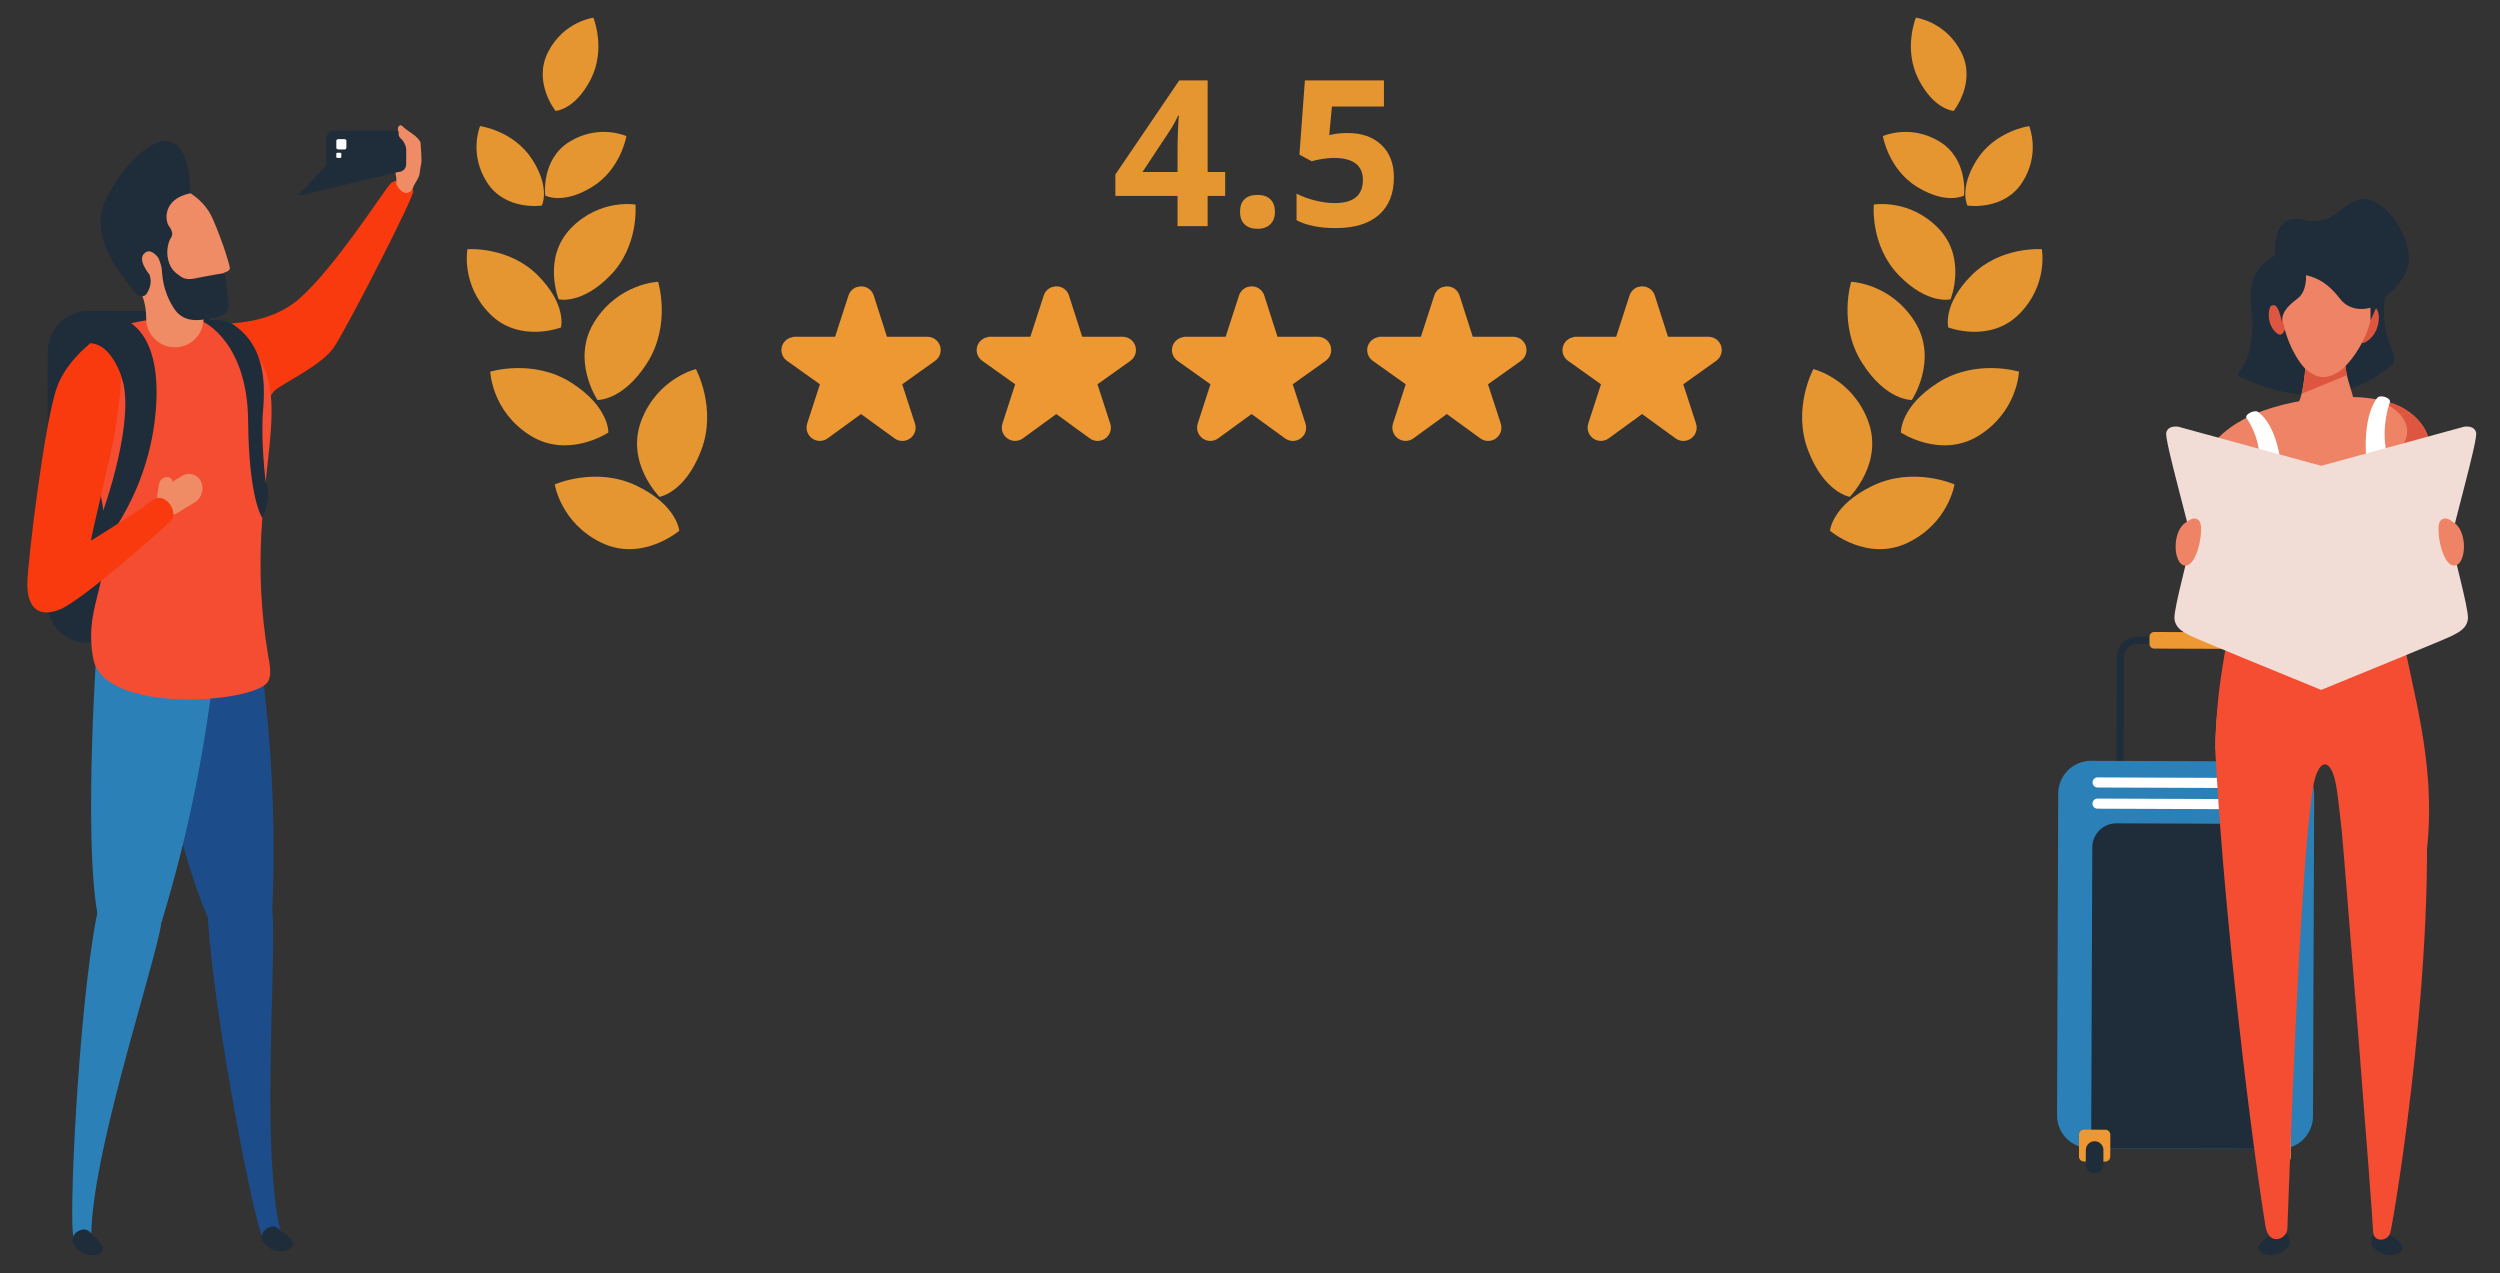 <?xml version="1.0" encoding="utf-8"?>
<!-- Generator: Adobe Illustrator 16.0.3, SVG Export Plug-In . SVG Version: 6.00 Build 0)  -->
<!DOCTYPE svg PUBLIC "-//W3C//DTD SVG 1.0//EN" "http://www.w3.org/TR/2001/REC-SVG-20010904/DTD/svg10.dtd">
<svg version="1.0" id="Capa_1" xmlns="http://www.w3.org/2000/svg" xmlns:xlink="http://www.w3.org/1999/xlink" x="0px" y="0px"
	 width="707px" height="360px" viewBox="0 0 707 360" enable-background="new 0 0 707 360" xml:space="preserve">
<rect x="0" y="0" width="707" height="360" fill="#333333" stroke="none"/>
<g>
	<g>
		<g>
			<g>
				<path fill-rule="evenodd" clip-rule="evenodd" fill="#1F2C39" d="M52.369,88.008l-27.235-0.102
					c-6.37-0.023-11.598,5.17-11.622,11.538l-0.263,70.703c-0.022,6.368,5.168,11.597,11.537,11.62l27.234,0.102
					c6.369,0.021,11.6-5.168,11.623-11.536l0.262-70.702C63.928,93.265,58.736,88.032,52.369,88.008z"/>
				<path fill-rule="evenodd" clip-rule="evenodd" fill="#1C4C89" d="M68.871,179.191c1.985-0.256,3.812-0.551,4.159,1.95
					c3.65,26.357,5.044,49.634,4.005,75.686c-0.578,10.792-10.051,12.26-13.4,9.926
					c-10.034-6.997-23.438-77.366-23.448-77.759C39.927,178.019,68.871,179.191,68.871,179.191z"/>
				<path fill-rule="evenodd" clip-rule="evenodd" fill="#1C4C89" d="M77.204,260.254
					c0.547,18.404-3.09,65.61,2.065,87.756c0.039,5.926-2.002,4.372-5.023,1.636
					c-1.96-1.776-13.451-60.403-15.38-88.621c0,0-0.643-10.075,3.077-13.58
					C65.58,244.007,76.547,244.333,77.204,260.254z"/>
				<path fill-rule="evenodd" clip-rule="evenodd" fill="#2B81B7" d="M57.46,183.099c1.987,0.252,3.83,0.427,3.536,2.933
					c-3.096,26.433-7.597,49.31-15.156,74.264c-3.272,10.3-12.812,9.337-15.465,6.235
					c-7.954-9.294-3.23-80.772-3.14-81.157C29.74,174.69,57.46,183.099,57.46,183.099z"/>
				<path fill-rule="evenodd" clip-rule="evenodd" fill="#F93A0E" d="M58.42,108.322
					c-0.18-1.099,0.582-16.964,0.582-16.964s15.68,1.918,25.692-6.928c10.012-8.842,23.368-29.764,25.575-32.32
					c2.208-2.553,6.227,0.484,6.585,1.949c0.364,1.466-18.727,38.664-22.413,44.144
					c-3.684,5.479-15.789,10.744-17.077,12.571c-1.288,1.827-2.3,2.374-2.324,8.967L58.42,108.322z"/>
				<path fill-rule="evenodd" clip-rule="evenodd" fill="#F44D32" d="M26.401,186.378
					c3.124,15.832,46.023,12.44,49.415,6.339l0.003-0.002l0,0c1.134-2.048,0.384-5.056-0.066-7.769
					c-8.393-50.695,13.019-76.291-10.082-90.876c-11.571-7.308-40.875-4.443-42.803,8.357
					c-2.319,15.454,6.956,33.956,7.073,49.716C30.053,166.834,23.763,172.993,26.401,186.378z"/>
				<path fill-rule="evenodd" clip-rule="evenodd" fill="#EF8C65" d="M49.55,65.485L49.55,65.485
					c4.46,0.016,8.095,3.678,8.078,8.138l-0.061,16.518c-0.017,4.46-3.679,8.097-8.139,8.08l0,0
					c-4.46-0.016-8.095-3.68-8.078-8.14l0.061-16.518C41.428,69.102,45.088,65.468,49.55,65.485z"/>
				<path fill-rule="evenodd" clip-rule="evenodd" fill="#EF8C65" d="M39.331,81.993c-0.065,0.077,2.052,2.207,2.03,8.56
					c0.012-3.603,3.097-6.677,6.075-6.667c0,0,8.387,2.491,8.606,3.594c0.044-0.005,0.088-0.006,0.133-0.013
					c7.488-0.754,7.612-4.292,7.532-5.085c-0.08-0.791-0.644-4.806-0.515-5.107
					c0.131-0.304,1.905-0.48,1.807-1.496c-0.102-1.017-1.771-6.746-4.79-13.812
					c-3.019-7.069-10.497-9.394-10.497-9.394c-12.391,3.651-4.479,19.203-7.168,18.574
					c-2.691-0.624-4.519,1.612-3.068,4.541C39.677,76.096,39.013,81.705,39.331,81.993z"/>
				<path fill-rule="evenodd" clip-rule="evenodd" fill="#1F2C39" d="M63.193,77.274c0,0-3.522,0.546-6.043,1.062
					c-2.519,0.519-4.29,1.056-5.97-0.095c-1.679-1.152-2.975-2.106-3.636-4.826
					c-0.656-2.724,0.187-5.308,0.819-6.189c0.632-0.881,0.374-2.009-0.625-3.352
					c-1.002-1.341-1.914-7.555,6.129-9.232c-0.715-27.047-18.03-11.139-24.306,2.548
					c-4.022,8.772,3.711,19.277,5.426,21.381c1.715,2.109,0.634,0.823,0.894,1.215
					c0.012,0.01,1.188,1.43,2.051,2.641c0.838,1.18,2.56,1.944,3.442,0.757
					c1.015-1.468,1.651-3.348,0.916-5.496c0,0-3.606-4.321-1.419-6.06c0,0,1.307-1.855,3.847,1.181
					c0,0,0.845,1.695,1.035,3.357c0.192,1.665,0.126,5.804,3.386,10.957s9.052,2.983,11.192,2.769
					c2.144-0.217,4.523-1.418,4.301-3.608c-0.219-2.189-0.716-7.128-0.792-7.877
					C63.765,77.659,63.401,77.248,63.193,77.274z"/>
				<path fill-rule="evenodd" clip-rule="evenodd" fill="#2B81B7" d="M45.143,263.65
					c-4.102,17.954-18.76,62.44-19.339,85.169c-1.454,5.747-2.756,4.146-4.988,0.739
					c-1.452-2.215,1.156-61.974,6.385-89.772c0,0,1.913-9.911,6.392-12.372
					C37.974,245.008,48.512,248.076,45.143,263.65z"/>
				<g>
					<path fill-rule="evenodd" clip-rule="evenodd" fill="#EF8C65" d="M50.159,145.055l4.979-3.039
						c1.936-1.185,2.698-3.822,1.69-5.867l0,0c-1.008-2.045-3.413-2.749-5.351-1.565l-4.977,3.043
						c-1.938,1.182-2.698,3.821-1.69,5.864l0,0C45.815,145.533,48.223,146.239,50.159,145.055z"/>
					<path fill-rule="evenodd" clip-rule="evenodd" fill="#EF8C65" d="M48.35,139.345l0.418-2.708
						c0.157-1.009-0.567-1.782-1.609-1.718l0,0c-1.045,0.067-2.026,0.944-2.181,1.953l-0.421,2.705
						c-0.157,1.011,0.571,1.784,1.613,1.718h0.002C47.216,141.231,48.195,140.354,48.35,139.345z"/>
				</g>
				<g>
					<path fill-rule="evenodd" clip-rule="evenodd" fill="#EF8C65" d="M116.637,53.571c0,0,0.158-0.857,1.234-2.53
						c1.081-1.675,0.758-2.758,1.166-4.283c0.408-1.53-0.075-4.61-0.068-6.147c0.002-1.533-4.197-3.77-5.093-4.793
						c-0.897-1.022-1.802,0.493-1.095,1.602c0,0-0.401,0.995,0.78,1.973c1.183,0.977,0.065,2.311-0.717,2.656
						c-0.784,0.349-1.037-0.303-2.035-1.057c-1.001-0.748-1.204-1.21-1.724-0.834
						c-0.525,0.377-1.011,1.316,0.338,2.539s1.509,3.443,2.075,5.106c0.565,1.662,0.689,3.018,0.565,4.164
						C112.029,52.286,114.291,56.429,116.637,53.571z"/>
					<path fill-rule="evenodd" clip-rule="evenodd" fill="#EF8C65" d="M118.32,39.382c-1.212-1.33-3.769-2.795-4.444-3.564
						c-0.897-1.022-1.802,0.493-1.095,1.602c0,0-0.401,0.995,0.78,1.973c0.843,0.699,0.517,1.573-0.022,2.146
						c0.536,0.407,1.765,0.729,2.244,0.23C116.209,41.324,117.63,40.168,118.32,39.382z"/>
					<path fill-rule="evenodd" clip-rule="evenodd" fill="#1F2C39" d="M94.508,36.908l18.216,0.068
						c1.195,0.004,2.171,0.985,2.166,2.18l-0.027,7.306c-0.003,1.198-0.988,2.172-2.183,2.167l-27.944,6.651
						c-1.195-0.004,7.559-7.705,7.564-8.903l0.027-7.305C92.332,37.878,93.314,36.904,94.508,36.908z"/>
					<path fill-rule="evenodd" clip-rule="evenodd" fill="#EF8C65" d="M117.564,38.665c-0.328-0.284-0.692-0.561-1.062-0.835
						c-1.192-0.497-3.434-1.189-3.971-1.352c-0.014,0.304,0.058,0.637,0.252,0.942c0,0-0.401,0.995,0.78,1.973
						c0.06,0.049,0.112,0.096,0.158,0.147h0.003l0.003,0.005c0.058,0.065,0.107,0.126,0.149,0.19
						c0.271,0.358,0.812,1.184,1.003,2.281c0.364,0.029,0.702-0.035,0.904-0.248
						c0.359-0.373,1.418-1.248,2.156-1.985C117.859,39.397,117.742,38.992,117.564,38.665z"/>
					<path fill-rule="evenodd" clip-rule="evenodd" fill="#FFFFFF" d="M95.624,39.343l1.841,0.007
						c0.277,0.001,0.503,0.231,0.501,0.508l-0.007,1.902c0,0.28-0.23,0.505-0.506,0.505l-1.839-0.007
						c-0.282-0.001-0.505-0.229-0.505-0.508l0.008-1.903C95.117,39.571,95.341,39.343,95.624,39.343z"/>
					<path fill-rule="evenodd" clip-rule="evenodd" fill="#FFFFFF" d="M95.356,43.194l0.92,0.003
						c0.139,0,0.252,0.115,0.252,0.252l-0.003,0.952c0,0.139-0.116,0.256-0.253,0.256l-0.919-0.003
						c-0.141-0.001-0.253-0.118-0.252-0.258l0.003-0.953C95.103,43.307,95.215,43.194,95.356,43.194z"/>
				</g>
				<path fill-rule="evenodd" clip-rule="evenodd" fill="#1F2C39" d="M79.374,348.1c0,0,3.684,2.095,3.486,3.796
					c-0.197,1.702-4.204,3.147-7.207,0.573c0,0-1.537-0.981-1.608-2.139c-0.075-1.152,0.452-2.093,0.721-2.33
					C75.038,347.76,77.239,345.472,79.374,348.1z"/>
				<path fill-rule="evenodd" clip-rule="evenodd" fill="#1F2C39" d="M26.09,349.235c0,0,3.384,2.552,2.971,4.212
					c-0.415,1.661-4.574,2.581-7.226-0.358c0,0-1.394-1.166-1.319-2.322c0.076-1.154,0.717-2.019,1.017-2.22
					C21.832,348.343,24.309,346.357,26.09,349.235z"/>
				<path fill-rule="evenodd" clip-rule="evenodd" fill="#1F2C39" d="M21.35,95.058l2.713,2.256
					c0,0,5.966-2.41,10.225,9.026s-4.454,36.939-6.468,41.736c-2.015,4.794-1.052,8.839-1.052,8.839
					s14.61-14.64,17.151-39.391c2.54-24.753-9.013-28.061-12.276-28.073
					C28.377,89.439,21.35,95.058,21.35,95.058z"/>
				<path fill-rule="evenodd" clip-rule="evenodd" fill="#1F2C39" d="M21.35,95.058l2.713,2.256
					c0,0,5.966-2.41,10.225,9.026c0.204,0.545,0.377,1.123,0.522,1.728l1.117,0.003l0.065-17.356
					c-1.78-0.983-3.406-1.261-4.348-1.265C28.377,89.439,21.35,95.058,21.35,95.058z"/>
				<path fill-rule="evenodd" clip-rule="evenodd" fill="#F93A0E" d="M25.511,97.103c-3.123,2.569-7.357,6.844-9.4,12.403
					c-3.458,9.403-8.378,49.82-8.384,55.783c0,5.96,2.754,9.73,9.326,7.012c6.568-2.723,30.433-24.045,31.509-25.272
					c1.074-1.227,0.36-4.537-2.118-5.843c-2.48-1.308-4.09,1.045-6.407,2.596
					c-2.319,1.551-13.725,8.807-14.231,9.089c-0.505,0.28,5.957-25.427,6.668-30.591
					c0.351-2.539,1.613-9.568,1.812-15.942C31.329,98.393,27.544,97.133,25.511,97.103z"/>
				<path fill-rule="evenodd" clip-rule="evenodd" fill="#1F2C39" d="M57.518,91.016c0,0,12.462,5.652,12.652,27.965
					c0.189,22.314,4.017,27.48,4.017,27.48s2.942-5.893,0.936-10.185c0,0-1.435-11.771-0.724-20.272
					c0.712-8.5,0.306-18.701-8.941-24.554C65.457,91.45,61.93,89.548,57.518,91.016z"/>
			</g>
		</g>
		<g>
			<g>
				<g>
					<path fill="#E59631" d="M196.798,104.381c0,0,6.062,11.128,1.465,23.067c-4.596,11.94-11.754,13.063-11.754,13.063
						s-9.718-9.691-5.122-21.63C185.983,106.943,196.798,104.381,196.798,104.381z"/>
					<path fill="#E59631" d="M156.887,136.997c0,0,11.569-5.168,23.111,0.352c11.54,5.521,12.1,12.745,12.1,12.745
						s-10.427,8.928-21.967,3.406C158.59,147.98,156.887,136.997,156.887,136.997z"/>
					<path fill="#E59631" d="M186.111,79.689c0,0,3.771,12.098-3.07,22.908c-6.842,10.811-14.082,10.515-14.082,10.515
						s-7.637-11.404-0.795-22.215C175.004,80.087,186.111,79.689,186.111,79.689z"/>
					<path fill="#E59631" d="M138.654,105.11c0,0,12.105-3.748,22.904,3.111c10.797,6.861,10.488,14.1,10.488,14.1
						s-11.416,7.618-22.214,0.757C139.033,116.217,138.654,105.11,138.654,105.11z"/>
					<path fill="#E59631" d="M179.704,57.847c0,0,1.108,11.581-7.075,20.004c-8.185,8.424-14.633,6.794-14.633,6.794
						s-4.713-11.685,3.47-20.11C169.649,56.113,179.704,57.847,179.704,57.847z"/>
					<path fill="#E59631" d="M132.191,70.477c0,0,11.597-0.925,19.892,7.39c8.292,8.316,6.561,14.738,6.561,14.738
						s-11.758,4.528-20.052-3.787C130.297,80.502,132.191,70.477,132.191,70.477z"/>
					<path fill="#E59631" d="M177.146,38.491c0,0-1.55,9.472-9.849,14.473c-8.299,5.002-13.101,2.346-13.101,2.346
						s-1.306-10.313,6.993-15.315S177.146,38.491,177.146,38.491z"/>
					<path fill="#E59631" d="M135.768,35.662c0,0,9.512,1.283,14.745,9.438c5.231,8.156,2.711,13.03,2.711,13.03
						s-10.273,1.594-15.504-6.561C132.488,43.414,135.768,35.662,135.768,35.662z"/>
					<path fill="#E59631" d="M167.803,5c0,0,3.662,8.872-0.77,17.488s-9.912,8.882-9.912,8.882
						s-6.531-8.087-2.101-16.704C159.452,6.05,167.803,5,167.803,5z"/>
				</g>
				<g>
					<path fill="#E59631" d="M512.822,104.381c0,0-6.061,11.128-1.466,23.067c4.597,11.94,11.755,13.063,11.755,13.063
						s9.72-9.691,5.124-21.63C523.639,106.943,512.822,104.381,512.822,104.381z"/>
					<path fill="#E59631" d="M552.735,136.997c0,0-11.571-5.168-23.111,0.352c-11.542,5.521-12.1,12.745-12.1,12.745
						s10.425,8.928,21.965,3.406C551.032,147.98,552.735,136.997,552.735,136.997z"/>
					<path fill="#E59631" d="M523.509,79.689c0,0-3.769,12.098,3.072,22.908c6.84,10.811,14.08,10.515,14.08,10.515
						s7.638-11.404,0.797-22.215C534.616,80.087,523.509,79.689,523.509,79.689z"/>
					<path fill="#E59631" d="M570.966,105.11c0,0-12.104-3.748-22.902,3.111
						c-10.799,6.861-10.489,14.1-10.489,14.1s11.418,7.618,22.215,0.757
						C570.587,116.217,570.966,105.11,570.966,105.11z"/>
					<path fill="#E59631" d="M529.916,57.847c0,0-1.108,11.581,7.076,20.004c8.184,8.424,14.631,6.794,14.631,6.794
						s4.716-11.685-3.468-20.11C539.971,56.113,529.916,57.847,529.916,57.847z"/>
					<path fill="#E59631" d="M577.429,70.477c0,0-11.596-0.925-19.89,7.39c-8.294,8.316-6.561,14.738-6.561,14.738
						s11.758,4.528,20.052-3.787C579.322,80.502,577.429,70.477,577.429,70.477z"/>
					<path fill="#E59631" d="M532.477,38.491c0,0,1.548,9.472,9.849,14.473c8.299,5.002,13.099,2.346,13.099,2.346
						s1.306-10.313-6.993-15.315S532.477,38.491,532.477,38.491z"/>
					<path fill="#E59631" d="M573.852,35.662c0,0-9.511,1.283-14.743,9.438c-5.232,8.156-2.711,13.03-2.711,13.03
						s10.273,1.594,15.503-6.561C577.133,43.414,573.852,35.662,573.852,35.662z"/>
					<path fill="#E59631" d="M541.816,5c0,0-3.659,8.872,0.77,17.488c4.434,8.617,9.914,8.882,9.914,8.882
						s6.53-8.087,2.099-16.704S541.816,5,541.816,5z"/>
				</g>
			</g>
			<g>
				<path fill="#E59631" d="M346.483,55.404h-4.96v8.539h-8.513v-8.539h-17.585v-6.06l18.064-26.605h8.034v25.901
					h4.96V55.404z M333.01,48.64v-6.99c0-1.164,0.047-2.856,0.141-5.073c0.095-2.216,0.17-3.503,0.226-3.86
					h-0.226c-0.695,1.54-1.532,3.044-2.507,4.509l-7.554,11.415H333.01z"/>
				<path fill="#E59631" d="M350.682,59.913c0-1.578,0.421-2.772,1.268-3.579c0.845-0.808,2.075-1.212,3.692-1.212
					c1.559,0,2.767,0.413,3.62,1.24c0.856,0.827,1.283,2.01,1.283,3.551c0,1.485-0.433,2.654-1.297,3.509
					c-0.863,0.855-2.066,1.282-3.606,1.282c-1.578,0-2.8-0.418-3.666-1.253
					C351.114,62.614,350.682,61.435,350.682,59.913z"/>
				<path fill="#E59631" d="M381.147,37.62c3.985,0,7.155,1.118,9.513,3.354c2.358,2.236,3.536,5.298,3.536,9.188
					c0,4.603-1.418,8.145-4.255,10.625c-2.837,2.48-6.894,3.72-12.175,3.72c-4.584,0-8.285-0.742-11.104-2.226v-7.525
					c1.485,0.789,3.212,1.433,5.186,1.93c1.974,0.498,3.844,0.747,5.61,0.747c5.315,0,7.974-2.179,7.974-6.539
					c0-4.152-2.752-6.229-8.258-6.229c-0.994,0-2.095,0.099-3.296,0.296c-1.204,0.197-2.18,0.409-2.933,0.634
					l-3.466-1.86l1.55-20.997h22.351v7.384H376.666l-0.762,8.088l0.988-0.197
					C378.038,37.752,379.457,37.62,381.147,37.62z"/>
			</g>
		</g>
		<g>
			<g>
				<path fill-rule="evenodd" clip-rule="evenodd" fill="#1F2C39" d="M604.177,257.754l27.918,0.103
					c1.039,0.003,1.98-0.415,2.668-1.097c0.683-0.68,1.109-1.621,1.113-2.657l0.253-68.136
					c0.004-1.036-0.415-1.98-1.093-2.667c-0.684-0.682-1.622-1.109-2.66-1.115l-27.919-0.103
					c-1.032-0.003-1.977,0.418-2.658,1.099l-0.05,0.044c-0.659,0.678-1.067,1.598-1.071,2.611l-0.253,68.137
					c-0.003,1.035,0.42,1.98,1.1,2.662C602.201,257.322,603.144,257.75,604.177,257.754L604.177,257.754z
					 M632.087,259.914l-27.919-0.103c-1.602-0.007-3.055-0.666-4.106-1.726c-1.05-1.058-1.699-2.516-1.694-4.12
					l0.253-68.138c0.005-1.57,0.643-2.999,1.668-4.042l0.058-0.065c1.059-1.05,2.518-1.7,4.119-1.694
					l27.918,0.103c1.602,0.006,3.054,0.667,4.106,1.725l0.004,0.003c1.05,1.06,1.699,2.517,1.694,4.117
					l-0.253,68.138c-0.007,1.605-0.667,3.057-1.726,4.107C635.144,259.272,633.688,259.919,632.087,259.914z"/>
				<path fill-rule="evenodd" clip-rule="evenodd" fill="#2B81B7" d="M590.95,324.717l53.875,0.2
					c5.09,0.019,9.267-4.127,9.285-9.217l0.338-91.057c0.021-5.088-4.127-9.266-9.215-9.286l-53.876-0.199
					c-5.089-0.019-9.268,4.129-9.286,9.217l-0.34,91.057C581.713,320.522,585.86,324.698,590.95,324.717z"/>
				<path fill-rule="evenodd" clip-rule="evenodd" fill="#1F2C39" d="M591.385,324.718l53.006,0.197l0.315-85.126
					c0.014-3.726-3.022-6.785-6.75-6.799l-39.455-0.148c-3.725-0.014-6.784,3.026-6.8,6.752L591.385,324.718z"/>
				<path fill-rule="evenodd" clip-rule="evenodd" fill="#ED9832" d="M609.188,183.42l18.452,0.068
					c0.725,0.001,1.321-0.59,1.324-1.315l0.007-2.057c0.004-0.724-0.59-1.32-1.313-1.322l-18.452-0.068
					c-0.728-0.003-1.321,0.588-1.323,1.312l-0.008,2.057C607.872,182.82,608.46,183.417,609.188,183.42z"/>
				<path fill-rule="evenodd" clip-rule="evenodd" fill="#ED9832" d="M589.362,319.466l6.045,0.021
					c0.771,0.004,1.398,0.635,1.397,1.409l-0.023,6.207c-0.002,0.771-0.636,1.402-1.407,1.398l-6.045-0.021
					c-0.773-0.004-1.4-0.638-1.397-1.41l0.022-6.206C587.956,320.09,588.589,319.462,589.362,319.466z"/>
				<path fill-rule="evenodd" clip-rule="evenodd" fill="#1F2C39" d="M592.371,322.736L592.371,322.736
					c1.37,0.005,2.485,1.129,2.479,2.499l-0.015,4.083c-0.005,1.368-1.129,2.483-2.499,2.478l0,0
					c-1.368-0.006-2.483-1.129-2.478-2.497l0.016-4.084C589.879,323.846,591.003,322.731,592.371,322.736z"/>
				<path fill-rule="evenodd" clip-rule="evenodd" fill="#ED9832" d="M640.411,319.654l6.045,0.022
					c0.771,0.003,1.398,0.636,1.397,1.41l-0.023,6.207c-0.003,0.771-0.636,1.4-1.407,1.397l-6.045-0.021
					c-0.773-0.002-1.4-0.638-1.397-1.409l0.024-6.206C639.005,320.278,639.636,319.652,640.411,319.654z"/>
				<path fill-rule="evenodd" clip-rule="evenodd" fill="#1F2C39" d="M643.42,322.927L643.42,322.927
					c1.37,0.005,2.483,1.127,2.478,2.497l-0.016,4.083c-0.005,1.368-1.127,2.485-2.497,2.479l0,0
					c-1.367-0.005-2.483-1.13-2.478-2.498l0.016-4.082C640.928,324.035,642.053,322.922,643.42,322.927z"/>
				<path fill-rule="evenodd" clip-rule="evenodd" fill="#FFFFFF" d="M593.205,219.853l50.147,0.185
					c0.785,0.003,1.427,0.648,1.425,1.435l0,0c-0.004,0.783-0.649,1.424-1.435,1.421l-50.148-0.185
					c-0.787-0.003-1.426-0.647-1.423-1.433l0,0C591.773,220.491,592.417,219.85,593.205,219.853z"/>
				<path fill-rule="evenodd" clip-rule="evenodd" fill="#FFFFFF" d="M593.182,225.839l42.725,0.158
					c0.787,0.003,1.428,0.645,1.425,1.435l0,0c-0.004,0.785-0.647,1.426-1.435,1.423l-42.725-0.158
					c-0.787-0.004-1.428-0.647-1.425-1.434l0,0C591.75,226.475,592.396,225.835,593.182,225.839z"/>
				<path fill-rule="evenodd" clip-rule="evenodd" fill="#FFFFFF" d="M642.172,226.02l1.159,0.003
					c0.784,0.004,1.425,0.648,1.421,1.435l0,0c-0.003,0.785-0.647,1.426-1.433,1.422l-1.157-0.003
					c-0.786-0.003-1.427-0.647-1.423-1.433l0,0C640.742,226.656,641.387,226.017,642.172,226.02z"/>
			</g>
			<g>
				<g>
					<path fill-rule="evenodd" clip-rule="evenodd" fill="#1F2C39" d="M645.442,70.685l-1.614,1.563
						c0,0-8.799,2.242-7.164,15.171c1.631,12.926-3.675,18.095-3.675,18.095s-0.406,0.646,0.476,1.055
						c15.415,7.108,29.507,7.565,42.809-3.229c0,0,1.375-1.194,0.56-3.301c-0.819-2.111-5.169-11.217-0.67-21.658
						C680.664,67.938,645.442,70.685,645.442,70.685z"/>
					<path fill-rule="evenodd" clip-rule="evenodd" fill="#1F2C39" d="M670.364,87.009c0,0,11.95-6.689,10.808-15.28
						c-1.145-8.589-8.813-16.983-14.395-15.191c-5.582,1.791-6.753,7.602-15.666,5.559
						c-8.912-2.045-7.695,10.151-7.695,10.151s-4.416,2.307-3.554,8.695c0.292,2.176,0.767,5.699,0.484,9.811h27.318
						C667.351,87.447,670.364,87.009,670.364,87.009z"/>
					<path fill-rule="evenodd" clip-rule="evenodd" fill="#1F2C39" d="M675.92,349.222c0,0,3.671,2.111,3.467,3.808
						c-0.202,1.703-4.214,3.133-7.209,0.544c0,0-1.531-0.985-1.6-2.14c-0.067-1.158,0.461-2.093,0.733-2.332
						C671.583,348.865,673.795,346.587,675.92,349.222z"/>
					<path fill-rule="evenodd" clip-rule="evenodd" fill="#1F2C39" d="M642.176,349.228c0,0-3.677,2.111-3.474,3.812
						c0.204,1.701,4.22,3.131,7.213,0.544c0,0,1.53-0.988,1.6-2.143c0.066-1.155-0.462-2.091-0.732-2.33
						C646.509,348.873,644.297,346.596,642.176,349.228z"/>
					<path fill-rule="evenodd" clip-rule="evenodd" fill="#EE8465" d="M631.354,120.711
						c-4.141,3.552,6.981,23.081,3.194,44.624c-3.787,21.541-8.049,29.352-8.049,46.397h58.473
						c0,0-2.604-16.572-6.866-33.854c-4.262-17.28,2.368-46.398,5.208-56.815c0,0,1.182-2.603-3.195-5.325
						c-9.96-6.192-33.389-3.443-44.829,2.422C633.735,118.957,632.399,119.812,631.354,120.711z"/>
					<path fill-rule="evenodd" clip-rule="evenodd" fill="#DE563F" d="M678.211,145.731
						c1.485-10.286,3.732-19.647,5.103-24.669c0,0,1.182-2.603-3.195-5.325c-2.086-1.294-4.76-2.198-7.79-2.765
						c0.386,0.148,20.792,8.108-3.318,21.48c-24.339,13.498,2.465,13.361,3.962,12.817
						C673.429,147.102,675.512,146.587,678.211,145.731z"/>
					<path fill-rule="evenodd" clip-rule="evenodd" fill="#F44D32" d="M641.293,198.945l-14.794,12.786
						c0.011,0.228,0.022,0.455,0.03,0.686c1.67,36.284,8.751,100.737,14.148,134.352
						c0.916,5.701,5.843,3.75,6.178,0.955c0.161-1.355,3.207-100.402,7.317-125.269
						c1.267-7.668,5.023-9.102,6.566,0.143c0.638,3.812,1.041,8.629,1.473,12.088s8.89,110.126,8.89,113.439
						c0,3.315,4.012,3.029,4.84,0.604c0.83-2.427,14.801-85.379,9.03-136.997L641.293,198.945z"/>
					<path fill-rule="evenodd" clip-rule="evenodd" fill="#F44D32" d="M626.72,216.423
						c-0.019-0.381-0.037-0.762-0.056-1.145c-0.76-17.993,3.585-37.282,6.481-48.641
						c2.96-11.597-0.413-25.98-0.177-26.987c3.22-13.659,48.095-6.685,46.459,2.544
						c-0.652,3.667-3.076,18.215-0.355,35.211c2.721,16.998,9.969,37.639,7.293,62.494l-19.248-26.038l-18.583,1.655
						L626.72,216.423z"/>
					<path fill-rule="evenodd" clip-rule="evenodd" fill="#EE8465" d="M654.957,103.142l-3.001,1.017
						c0,0-0.602,7.502-1.933,9.648c0,0-0.172,0.466,0.192,1.041c0.365,0.573,4.095,2.573,8.065,2.409
						c3.973-0.167,7.092-3.246,7.172-4.418c0.103-1.498-1.834-5.204-2.194-9.616L654.957,103.142z"/>
					<path fill-rule="evenodd" clip-rule="evenodd" fill="#DE563F" d="M654.957,103.142l-3.001,1.017
						c0,0-0.333,4.163-1.054,7.176c3.787-1.509,8.948-3.634,12.806-5.231c-0.204-0.91-0.367-1.878-0.449-2.882
						L654.957,103.142z"/>
					<path fill-rule="evenodd" clip-rule="evenodd" fill="#DE563F" d="M644.324,87.465
						c-1.853-5.237-4.974,3.499-0.215,6.927c0.463,0.337,0.938,0.359,1.39-0.095
						C647.749,92.032,644.324,87.465,644.324,87.465z"/>
					<path fill-rule="evenodd" clip-rule="evenodd" fill="#DE563F" d="M669.74,88.702c3.019-5.796,5.223,4.889-0.886,8.102
						c-0.59,0.31-1.15,0.259-1.603-0.341C665.005,93.458,669.74,88.702,669.74,88.702z"/>
					<path fill-rule="evenodd" clip-rule="evenodd" fill="#EE8465" d="M656.67,106.664c0,0,3.189,0.224,6.272-2.783
						c3.087-3.013,5.882-7.761,7.186-12.256c3.759-12.999,1.652-21.03-10.865-21.909
						c-12.519-0.879-15.726,6.78-13.815,20.18c0.658,4.631,2.768,9.723,5.4,13.135
						C653.482,106.439,656.67,106.664,656.67,106.664z"/>
					<path fill-rule="evenodd" clip-rule="evenodd" fill="#1F2C39" d="M676.098,77.59l-5.696,13.05l-0.037-3.631
						c0,0-5.309,1.809-8.657-2.572c-3.348-4.383-6.354-5.848-9.574-6.62c0,0,0.393,4.502-2.373,6.6
						c-2.766,2.097-5.106,4.245-4.234,7.96c0,0-0.891-6.817-2.828-6.029c-1.94,0.793-1.586-1.912-1.586-1.912
						s1.894-6.387,2.451-7.331c0.556-0.942,5.242-6.288,5.242-6.288s3.998-5.664,13.153-3.988
						C671.117,68.509,676.098,77.59,676.098,77.59z"/>
					<path fill-rule="evenodd" clip-rule="evenodd" fill="#EE8465" d="M636.37,122.508l-3.277-3.087
						c0,0-10.158,5.1-13.32,17.507C616.609,149.338,639.09,138.697,636.37,122.508z"/>
					<path fill-rule="evenodd" clip-rule="evenodd" fill="#EE8465" d="M675.01,118.426l6.247-1.889
						c0,0,8.312,5.155,5.319,14.407c-2.994,9.249-8.104,10.342-9.562,7.077
						C675.554,134.752,675.01,118.426,675.01,118.426z"/>
					<path fill-rule="evenodd" clip-rule="evenodd" fill="#DE563F" d="M678.778,117.288l2.478-0.75
						c0,0,8.312,5.155,5.319,14.407c-2.994,9.249-8.104,10.342-9.562,7.077c-0.568-1.27-0.997-4.516-1.31-8.008
						C682.362,124.52,681.366,120.2,678.778,117.288z"/>
					<path fill-rule="evenodd" clip-rule="evenodd" fill="#FFFFFF" d="M635.289,118.16c0,0,3.94,5.3,3.668,12.241
						c0,0,0.75,1.9,3.062,1.764c2.313-0.133,2.858-0.679,2.926-1.156c0.069-0.473-1.047-10.408-6.203-14.389
						C637.818,115.638,634.733,117.158,635.289,118.16z"/>
					<path fill-rule="evenodd" clip-rule="evenodd" fill="#FFFFFF" d="M675.874,113.704c0,0-2.678,6.885-0.865,14.729
						c0,0-0.309,2.327-2.603,2.674c-2.297,0.342-2.949-0.162-3.123-0.686c-0.172-0.53-1.294-12.082,2.867-17.725
						C672.838,111.376,676.195,112.45,675.874,113.704z"/>
					<path fill-rule="evenodd" clip-rule="evenodd" fill="#F2DDD6" d="M656.433,131.728l40.407-11.054
						c0,0,2.82-0.536,3.401,1.632c0.581,2.168-6.939,27.892-6.939,30.342c0,2.449,4.898,19.318,4.627,22.312
						c-0.274,2.991-3.132,4.081-4.627,4.896c-1.182,0.645-26.301,10.935-36.87,15.252
						c-10.57-4.317-35.69-14.607-36.87-15.252c-1.496-0.815-4.356-1.906-4.628-4.896
						c-0.272-2.995,4.628-19.864,4.628-22.312c0-2.45-7.521-28.174-6.939-30.342
						c0.58-2.167,3.399-1.632,3.399-1.632L656.433,131.728z"/>
					<path fill-rule="evenodd" clip-rule="evenodd" fill="#EE8465" d="M618.491,147.56c0,0,2.167-1.988,3.528-0.152
						c1.358,1.836-0.482,12.568-3.982,12.54C614.537,159.925,613.993,149.858,618.491,147.56z"/>
					<path fill-rule="evenodd" clip-rule="evenodd" fill="#EE8465" d="M693.581,147.56c0,0-2.167-1.988-3.527-0.152
						c-1.361,1.836,0.477,12.568,3.981,12.54C697.535,159.925,698.079,149.858,693.581,147.56z"/>
				</g>
			</g>
		</g>
	</g>
	<g>
		<defs>
			<rect id="SVGID_1_" x="220.978" y="80.994" width="268.062" height="43.718"/>
		</defs>
		<clipPath id="SVGID_2_">
			<use xlink:href="#SVGID_1_"  overflow="visible"/>
		</clipPath>
		<g id="Repetir_cuadrícula_21" clip-path="url(#SVGID_2_)">
			<g transform="translate(-0.213 -21.482)">
				<path id="Trazado_3383" fill="#ED9832" d="M266.192,121.1c0.347-2.046-1.032-3.985-3.078-4.331
					c-0.206-0.035-0.415-0.053-0.623-0.053h-11.45l-3.745-11.682c-0.471-1.47-1.807-2.494-3.351-2.565
					c-0.292-0.033-0.588-0.004-0.87,0.085l-0.038,0.023c-0.158,0.008-0.312,0.028-0.467,0.06
					c-1.137,0.374-2.031,1.266-2.405,2.404l-3.786,11.669h-11.435c-0.286-0.001-0.566,0.055-0.83,0.166
					c-1.691,0.364-2.907,1.851-2.924,3.583c0,1.216,0.588,2.357,1.578,3.063l9.318,6.637l-3.61,11.121
					c-0.625,1.978,0.469,4.089,2.448,4.715c1.13,0.357,2.363,0.16,3.327-0.532l9.463-6.887l9.477,6.887
					c0.638,0.466,1.406,0.718,2.195,0.718c0.2,0,0.399-0.014,0.596-0.044c0.984-0.153,1.865-0.693,2.446-1.5
					c0.707-0.973,0.906-2.225,0.536-3.369l-3.611-11.105l9.315-6.637C265.48,122.951,266.027,122.079,266.192,121.1
					z M231.855,142.851c0.075,0,0.148,0.017,0.213,0.017c-0.06,0-0.114,0.044-0.17,0.025
					c-0.014,0-0.021-0.025-0.043-0.036V142.851z M255.43,142.889h0.056c-0.022,0.004-0.043,0.007-0.065,0.007
					L255.43,142.889z"/>
			</g>
			<g transform="translate(25.787 -21.482)">
				<path id="Trazado_3383-2" fill="#ED9832" d="M295.414,121.1c0.345-2.046-1.032-3.985-3.079-4.331
					c-0.206-0.035-0.415-0.053-0.624-0.053h-11.451l-3.745-11.682c-0.471-1.47-1.805-2.494-3.349-2.565
					c-0.292-0.033-0.59-0.004-0.871,0.085l-0.039,0.023c-0.156,0.008-0.312,0.028-0.467,0.06
					c-1.137,0.374-2.03,1.266-2.404,2.404l-3.787,11.669h-11.435c-0.284-0.001-0.566,0.055-0.828,0.166
					c-1.693,0.364-2.907,1.851-2.923,3.583c0,1.216,0.588,2.357,1.577,3.063l9.317,6.637l-3.61,11.121
					c-0.625,1.978,0.471,4.089,2.45,4.715c1.13,0.357,2.363,0.16,3.325-0.532l9.465-6.887l9.477,6.887
					c0.636,0.466,1.404,0.718,2.194,0.718c0.199,0,0.398-0.014,0.595-0.044c0.984-0.153,1.865-0.693,2.448-1.5
					c0.707-0.973,0.904-2.225,0.535-3.369l-3.61-11.105l9.315-6.637
					C294.7,122.951,295.249,122.079,295.414,121.1z M261.077,142.851c0.075,0,0.146,0.017,0.212,0.017
					c-0.06,0-0.116,0.044-0.17,0.025c-0.015,0-0.021-0.025-0.043-0.036V142.851z M284.652,142.889h0.054
					c-0.021,0.004-0.043,0.007-0.063,0.007L284.652,142.889z"/>
			</g>
			<g transform="translate(51.787 -21.482)">
				<path id="Trazado_3383-3" fill="#ED9832" d="M324.634,121.1c0.348-2.046-1.031-3.985-3.076-4.331
					c-0.208-0.035-0.415-0.053-0.626-0.053h-11.448l-3.745-11.682c-0.471-1.47-1.807-2.494-3.349-2.565
					c-0.294-0.033-0.591-0.004-0.872,0.085l-0.037,0.023c-0.158,0.008-0.313,0.028-0.468,0.06
					c-1.139,0.374-2.029,1.266-2.403,2.404l-3.788,11.669h-11.435c-0.284-0.001-0.566,0.055-0.828,0.166
					c-1.693,0.364-2.907,1.851-2.925,3.583c0,1.216,0.588,2.357,1.577,3.063l9.317,6.637l-3.608,11.121
					c-0.626,1.978,0.471,4.089,2.449,4.715c1.129,0.357,2.363,0.16,3.325-0.532l9.463-6.887l9.477,6.887
					c0.638,0.466,1.405,0.718,2.194,0.718c0.199,0,0.399-0.014,0.597-0.044c0.982-0.153,1.865-0.693,2.448-1.5
					c0.705-0.973,0.904-2.225,0.533-3.369l-3.61-11.105l9.315-6.637
					C323.922,122.951,324.47,122.079,324.634,121.1z M290.297,142.851c0.075,0,0.148,0.017,0.212,0.017
					c-0.06,0-0.114,0.044-0.168,0.025c-0.016,0-0.022-0.025-0.044-0.036V142.851z M313.872,142.889h0.057
					c-0.021,0.004-0.043,0.007-0.065,0.007L313.872,142.889z"/>
			</g>
			<g transform="translate(77.787 -21.482)">
				<path id="Trazado_3383-4" fill="#ED9832" d="M353.857,121.1c0.347-2.046-1.034-3.985-3.079-4.331
					c-0.205-0.035-0.414-0.053-0.623-0.053h-11.451l-3.743-11.682c-0.472-1.47-1.809-2.494-3.35-2.565
					c-0.293-0.033-0.59-0.004-0.871,0.085l-0.039,0.023c-0.156,0.008-0.312,0.028-0.466,0.06
					c-1.139,0.374-2.031,1.266-2.405,2.404l-3.787,11.669h-11.435c-0.284-0.001-0.566,0.055-0.828,0.166
					c-1.691,0.364-2.907,1.851-2.926,3.583c0.002,1.216,0.589,2.357,1.579,3.063l9.317,6.637l-3.61,11.121
					c-0.626,1.978,0.471,4.089,2.449,4.715c1.131,0.357,2.363,0.16,3.325-0.532l9.465-6.887l9.477,6.887
					c0.636,0.466,1.404,0.718,2.194,0.718c0.199,0,0.399-0.014,0.597-0.044c0.982-0.153,1.863-0.693,2.446-1.5
					c0.707-0.973,0.906-2.225,0.535-3.369l-3.61-11.105l9.315-6.637
					C353.143,122.951,353.692,122.079,353.857,121.1z M319.519,142.851c0.075,0,0.146,0.017,0.213,0.017
					c-0.06,0-0.114,0.044-0.17,0.025c-0.016,0-0.022-0.025-0.043-0.036V142.851z M343.095,142.889h0.054
					c-0.021,0.004-0.042,0.007-0.062,0.007L343.095,142.889z"/>
			</g>
			<g transform="translate(103.787 -21.482)">
				<path id="Trazado_3383-5" fill="#ED9832" d="M383.076,121.1c0.347-2.046-1.031-3.985-3.078-4.331
					c-0.206-0.035-0.415-0.053-0.622-0.053h-11.45l-3.745-11.682c-0.471-1.47-1.807-2.494-3.351-2.565
					c-0.292-0.033-0.588-0.004-0.87,0.085l-0.037,0.023c-0.157,0.008-0.314,0.028-0.468,0.06
					c-1.138,0.374-2.031,1.266-2.405,2.404l-3.786,11.669h-11.435c-0.285-0.001-0.566,0.055-0.829,0.166
					c-1.691,0.364-2.907,1.851-2.924,3.583c0,1.216,0.588,2.357,1.577,3.063l9.318,6.637l-3.61,11.121
					c-0.625,1.978,0.469,4.089,2.448,4.715c1.132,0.357,2.362,0.16,3.326-0.532l9.463-6.887l9.477,6.887
					c0.637,0.466,1.405,0.718,2.194,0.718c0.2,0,0.399-0.014,0.597-0.044c0.984-0.153,1.864-0.693,2.446-1.5
					c0.707-0.973,0.905-2.225,0.535-3.369l-3.61-11.105l9.315-6.637
					C382.364,122.951,382.911,122.079,383.076,121.1z M348.74,142.851c0.073,0,0.146,0.017,0.213,0.017
					c-0.06,0-0.115,0.044-0.172,0.025c-0.014,0-0.021-0.025-0.041-0.036V142.851z M372.315,142.889h0.057
					c-0.022,0.004-0.043,0.007-0.065,0.007L372.315,142.889z"/>
			</g>
		</g>
	</g>
</g>
</svg>
